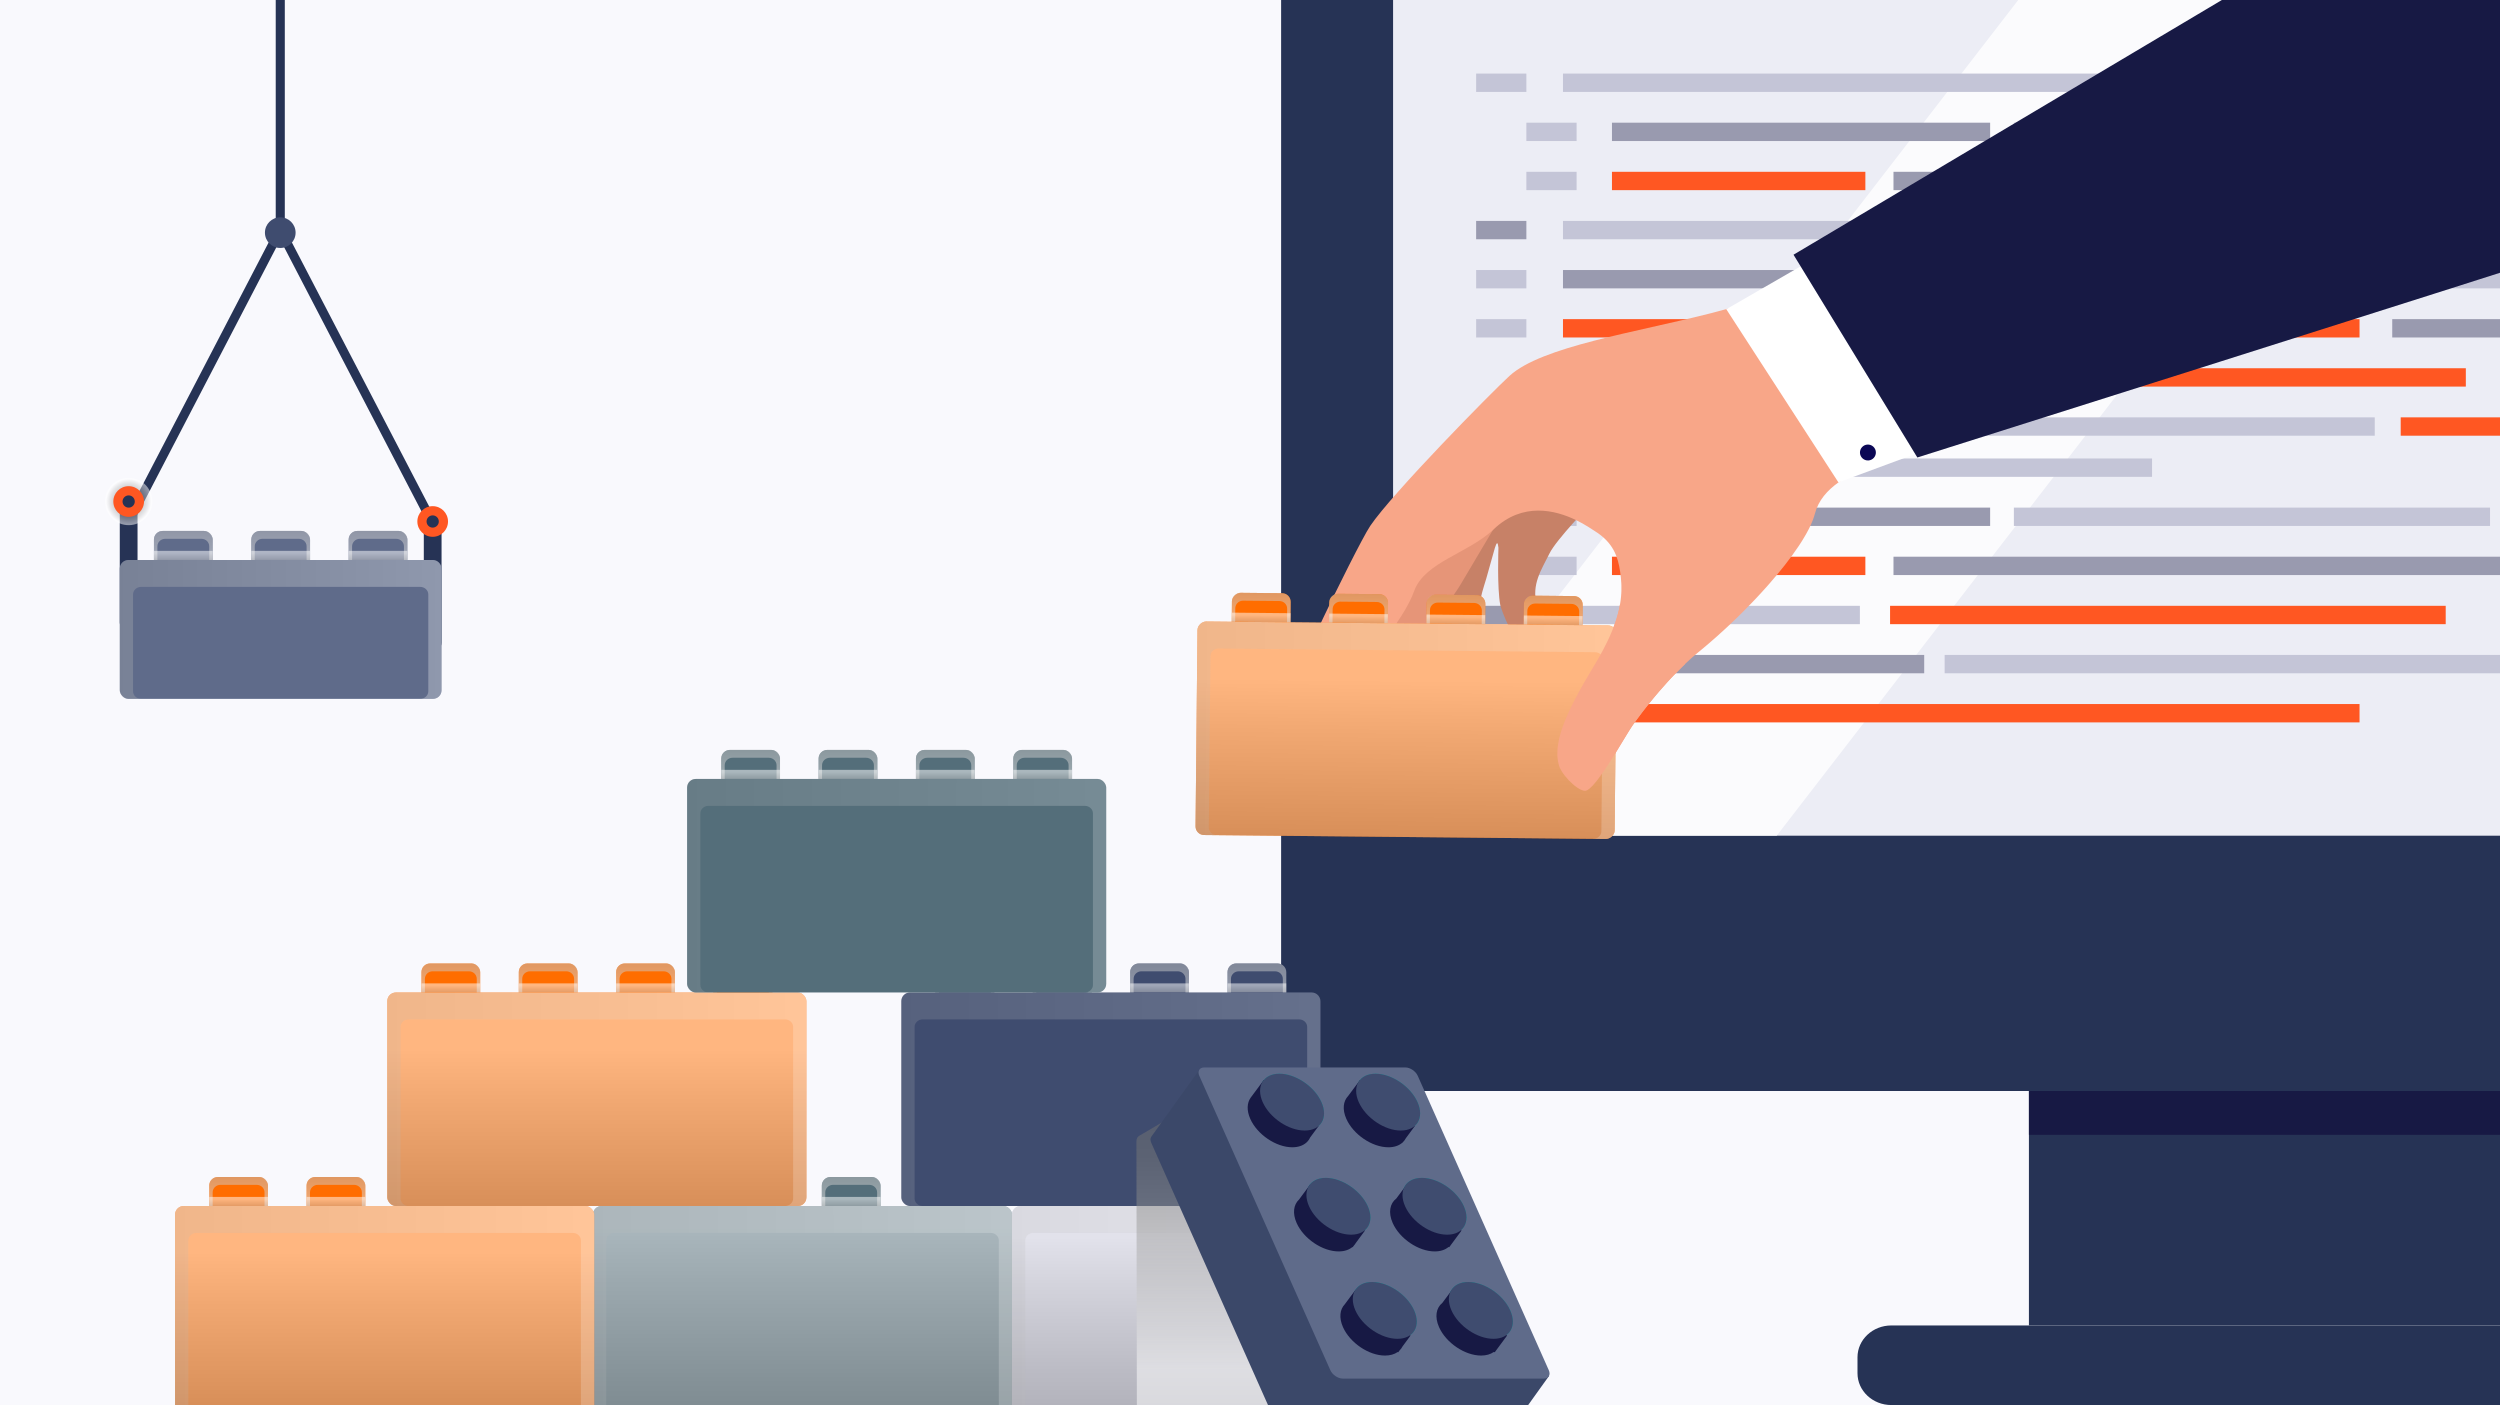 <?xml version="1.0" encoding="UTF-8"?>
<svg xmlns="http://www.w3.org/2000/svg" xmlns:xlink="http://www.w3.org/1999/xlink" version="1.1" viewBox="0 0 1071 602">
  <!-- Generator: Adobe Illustrator 29.3.1, SVG Export Plug-In . SVG Version: 2.1.0 Build 151)  -->
  <defs>
    <style>
      .st0 {
        fill: #e69578;
      }

      .st1 {
        fill: #c4c5d7;
      }

      .st2 {
        fill: #171944;
      }

      .st3 {
        fill: #ff6d00;
      }

      .st4 {
        fill: #f8a688;
      }

      .st5 {
        fill: url(#linear-gradient39);
      }

      .st5, .st6, .st7, .st8, .st9, .st10, .st11, .st12, .st13, .st14, .st15, .st16, .st17, .st18, .st19, .st20, .st21, .st22, .st23, .st24, .st25, .st26, .st27, .st28, .st29, .st30, .st31, .st32, .st33, .st34, .st35, .st36, .st37, .st38, .st39, .st40, .st41, .st42, .st43, .st44, .st45, .st46, .st47, .st48, .st49, .st50, .st51, .st52, .st53, .st54, .st55, .st56, .st57, .st58, .st59, .st60, .st61, .st62, .st63, .st64, .st65, .st66, .st67, .st68, .st69, .st70, .st71, .st72, .st73, .st74, .st75, .st76, .st77, .st78, .st79, .st80, .st81 {
        mix-blend-mode: color-burn;
      }

      .st5, .st6, .st7, .st8, .st9, .st10, .st11, .st12, .st13, .st14, .st15, .st16, .st17, .st18, .st19, .st20, .st21, .st22, .st23, .st24, .st25, .st26, .st27, .st28, .st29, .st30, .st31, .st32, .st33, .st34, .st35, .st36, .st37, .st38, .st39, .st40, .st41, .st42, .st43, .st44, .st45, .st46, .st47, .st48, .st49, .st50, .st51, .st52, .st53, .st54, .st55, .st56, .st57, .st58, .st59, .st60, .st61, .st62, .st63, .st72, .st73, .st74, .st75, .st76, .st77, .st78, .st79, .st80, .st81 {
        opacity: .5;
      }

      .st6 {
        fill: url(#linear-gradient34);
      }

      .st7 {
        fill: url(#linear-gradient37);
      }

      .st8 {
        fill: url(#linear-gradient63);
      }

      .st9 {
        fill: url(#linear-gradient66);
      }

      .st10 {
        fill: url(#linear-gradient33);
      }

      .st11 {
        fill: url(#linear-gradient35);
      }

      .st12 {
        fill: url(#linear-gradient71);
      }

      .st13 {
        fill: url(#linear-gradient65);
      }

      .st14 {
        fill: url(#linear-gradient69);
      }

      .st15 {
        fill: url(#linear-gradient70);
      }

      .st16 {
        fill: url(#linear-gradient68);
      }

      .st17 {
        fill: url(#linear-gradient67);
      }

      .st18 {
        fill: url(#linear-gradient61);
      }

      .st19 {
        fill: url(#linear-gradient62);
      }

      .st20 {
        fill: url(#linear-gradient60);
      }

      .st21 {
        fill: url(#linear-gradient32);
      }

      .st22 {
        fill: url(#linear-gradient38);
      }

      .st23 {
        fill: url(#linear-gradient31);
      }

      .st24 {
        fill: url(#linear-gradient30);
      }

      .st25 {
        fill: url(#linear-gradient73);
      }

      .st26 {
        fill: url(#linear-gradient74);
      }

      .st27 {
        fill: url(#linear-gradient72);
      }

      .st28 {
        fill: url(#linear-gradient41);
      }

      .st29 {
        fill: url(#linear-gradient40);
      }

      .st30 {
        fill: url(#linear-gradient42);
      }

      .st31 {
        fill: url(#linear-gradient48);
      }

      .st32 {
        fill: url(#linear-gradient43);
      }

      .st33 {
        fill: url(#linear-gradient44);
      }

      .st34 {
        fill: url(#linear-gradient47);
      }

      .st35 {
        fill: url(#linear-gradient45);
      }

      .st36 {
        fill: url(#linear-gradient49);
      }

      .st37 {
        fill: url(#linear-gradient54);
      }

      .st38 {
        fill: url(#linear-gradient59);
      }

      .st39 {
        fill: url(#linear-gradient53);
      }

      .st40 {
        fill: url(#linear-gradient56);
      }

      .st41 {
        fill: url(#linear-gradient57);
      }

      .st42 {
        fill: url(#linear-gradient58);
      }

      .st43 {
        fill: url(#linear-gradient50);
      }

      .st44 {
        fill: url(#linear-gradient52);
      }

      .st45 {
        fill: url(#linear-gradient51);
      }

      .st46 {
        fill: url(#linear-gradient23);
      }

      .st47 {
        fill: url(#linear-gradient24);
      }

      .st48 {
        fill: url(#linear-gradient20);
      }

      .st49 {
        fill: url(#linear-gradient27);
      }

      .st50 {
        fill: url(#linear-gradient21);
      }

      .st51 {
        fill: url(#linear-gradient25);
      }

      .st52 {
        fill: url(#linear-gradient22);
      }

      .st53 {
        fill: url(#linear-gradient29);
      }

      .st54 {
        fill: url(#linear-gradient28);
      }

      .st55 {
        fill: url(#linear-gradient19);
      }

      .st56 {
        fill: url(#linear-gradient14);
      }

      .st57 {
        fill: url(#linear-gradient12);
      }

      .st58 {
        fill: url(#linear-gradient13);
      }

      .st59 {
        fill: url(#linear-gradient18);
      }

      .st60 {
        fill: url(#linear-gradient15);
      }

      .st61 {
        fill: url(#linear-gradient17);
      }

      .st62 {
        fill: url(#linear-gradient11);
      }

      .st63 {
        fill: url(#linear-gradient10);
      }

      .st64 {
        fill: url(#linear-gradient55);
      }

      .st64, .st65, .st66, .st67, .st68, .st69, .st70 {
        opacity: .2;
      }

      .st65 {
        fill: url(#linear-gradient26);
      }

      .st66 {
        fill: url(#linear-gradient16);
      }

      .st67 {
        fill: url(#linear-gradient46);
      }

      .st68 {
        fill: url(#linear-gradient64);
      }

      .st69 {
        fill: url(#linear-gradient36);
      }

      .st70 {
        fill: url(#linear-gradient75);
      }

      .st82 {
        fill: #3f4c6f;
      }

      .st83 {
        fill: #263355;
      }

      .st84 {
        fill: #ecedf5;
      }

      .st85 {
        fill: #ff5722;
      }

      .st86 {
        fill: #999aaf;
      }

      .st87 {
        isolation: isolate;
      }

      .st88 {
        fill: #f9f9fd;
      }

      .st89 {
        fill: #5f6b8a;
      }

      .st90 {
        fill: #fff;
      }

      .st91 {
        fill: #3b4869;
      }

      .st71 {
        fill: url(#linear-gradient6);
        opacity: .3;
      }

      .st72 {
        fill: url(#linear-gradient1);
      }

      .st73 {
        fill: url(#linear-gradient2);
      }

      .st74 {
        fill: url(#linear-gradient9);
      }

      .st75 {
        fill: url(#linear-gradient8);
      }

      .st76 {
        fill: url(#linear-gradient7);
      }

      .st77 {
        fill: url(#linear-gradient5);
      }

      .st78 {
        fill: url(#linear-gradient4);
      }

      .st79 {
        fill: url(#linear-gradient3);
      }

      .st80 {
        fill: url(#linear-gradient);
      }

      .st92 {
        fill: #c78167;
      }

      .st93 {
        opacity: .8;
      }

      .st81 {
        fill: url(#radial-gradient);
      }

      .st94 {
        fill: #546e7a;
      }

      .st95 {
        fill: #0d9999;
      }

      .st96 {
        fill: #0b0755;
      }
    </style>
    <linearGradient id="linear-gradient" x1="78.536" y1="191.419" x2="78.536" y2="248.428" gradientUnits="userSpaceOnUse">
      <stop offset="0" stop-color="#727272"/>
      <stop offset=".123" stop-color="#797979"/>
      <stop offset=".315" stop-color="#8f8f8f"/>
      <stop offset=".549" stop-color="#b3b3b3"/>
      <stop offset=".817" stop-color="#e4e4e4"/>
      <stop offset=".948" stop-color="#fff"/>
    </linearGradient>
    <linearGradient id="linear-gradient1" y1="247.301" y2="236.434" xlink:href="#linear-gradient"/>
    <linearGradient id="linear-gradient2" x1="120.239" x2="120.239" xlink:href="#linear-gradient"/>
    <linearGradient id="linear-gradient3" x1="120.239" y1="247.301" x2="120.239" y2="236.434" xlink:href="#linear-gradient"/>
    <linearGradient id="linear-gradient4" x1="161.941" x2="161.941" xlink:href="#linear-gradient"/>
    <linearGradient id="linear-gradient5" x1="161.941" y1="247.301" x2="161.941" y2="236.434" xlink:href="#linear-gradient"/>
    <linearGradient id="linear-gradient6" x1="-142.789" y1="269.646" x2="204.404" y2="269.646" xlink:href="#linear-gradient"/>
    <radialGradient id="radial-gradient" cx="55.117" cy="214.848" fx="55.117" fy="214.848" r="10.134" gradientUnits="userSpaceOnUse">
      <stop offset="0" stop-color="#727272"/>
      <stop offset=".158" stop-color="#767676"/>
      <stop offset=".318" stop-color="#828282"/>
      <stop offset=".479" stop-color="#969696"/>
      <stop offset=".641" stop-color="#b2b2b2"/>
      <stop offset=".801" stop-color="#d7d7d7"/>
      <stop offset=".948" stop-color="#fff"/>
    </radialGradient>
    <linearGradient id="linear-gradient7" x1="281.245" y1="468.183" x2="281.245" y2="525.192" xlink:href="#linear-gradient"/>
    <linearGradient id="linear-gradient8" x1="281.245" y1="524.066" x2="281.245" y2="513.198" xlink:href="#linear-gradient"/>
    <linearGradient id="linear-gradient9" x1="322.947" y1="468.183" x2="322.947" y2="525.192" xlink:href="#linear-gradient"/>
    <linearGradient id="linear-gradient10" x1="322.947" y1="524.066" x2="322.947" y2="513.198" xlink:href="#linear-gradient"/>
    <linearGradient id="linear-gradient11" x1="364.649" y1="468.183" x2="364.649" y2="525.192" xlink:href="#linear-gradient"/>
    <linearGradient id="linear-gradient12" x1="364.649" y1="524.066" x2="364.649" y2="513.198" xlink:href="#linear-gradient"/>
    <linearGradient id="linear-gradient13" x1="406.352" y1="468.183" x2="406.352" y2="525.192" xlink:href="#linear-gradient"/>
    <linearGradient id="linear-gradient14" x1="406.352" y1="524.066" x2="406.352" y2="513.198" xlink:href="#linear-gradient"/>
    <linearGradient id="linear-gradient15" x1="343.798" y1="686.249" x2="343.798" y2="517.616" xlink:href="#linear-gradient"/>
    <linearGradient id="linear-gradient16" x1="1.212" y1="562.401" x2="453.421" y2="562.401" xlink:href="#linear-gradient"/>
    <linearGradient id="linear-gradient17" x1="102.211" y1="468.183" x2="102.211" y2="525.192" xlink:href="#linear-gradient"/>
    <linearGradient id="linear-gradient18" x1="102.211" y1="524.066" x2="102.211" y2="513.198" xlink:href="#linear-gradient"/>
    <linearGradient id="linear-gradient19" x1="143.914" y1="468.183" x2="143.914" y2="525.192" xlink:href="#linear-gradient"/>
    <linearGradient id="linear-gradient20" x1="143.914" y1="524.066" x2="143.914" y2="513.198" xlink:href="#linear-gradient"/>
    <linearGradient id="linear-gradient21" x1="185.616" y1="468.183" x2="185.616" y2="525.192" xlink:href="#linear-gradient"/>
    <linearGradient id="linear-gradient22" x1="185.616" y1="524.066" x2="185.616" y2="513.198" xlink:href="#linear-gradient"/>
    <linearGradient id="linear-gradient23" x1="227.318" y1="468.183" x2="227.318" y2="525.192" xlink:href="#linear-gradient"/>
    <linearGradient id="linear-gradient24" x1="227.318" y1="524.066" x2="227.318" y2="513.198" xlink:href="#linear-gradient"/>
    <linearGradient id="linear-gradient25" x1="164.765" y1="688.269" x2="164.765" y2="528.76" xlink:href="#linear-gradient"/>
    <linearGradient id="linear-gradient26" x1="-177.822" y1="562.401" x2="274.389" y2="562.401" xlink:href="#linear-gradient"/>
    <linearGradient id="linear-gradient27" x1="460.756" y1="468.183" x2="460.756" y2="525.192" xlink:href="#linear-gradient"/>
    <linearGradient id="linear-gradient28" x1="460.756" y1="524.066" x2="460.756" y2="513.198" xlink:href="#linear-gradient"/>
    <linearGradient id="linear-gradient29" x1="502.458" y1="468.183" x2="502.458" y2="525.192" xlink:href="#linear-gradient"/>
    <linearGradient id="linear-gradient30" x1="502.458" y1="524.066" x2="502.458" y2="513.198" xlink:href="#linear-gradient"/>
    <linearGradient id="linear-gradient31" x1="544.161" y1="468.183" x2="544.161" y2="525.192" xlink:href="#linear-gradient"/>
    <linearGradient id="linear-gradient32" x1="544.161" y1="524.066" x2="544.161" y2="513.198" xlink:href="#linear-gradient"/>
    <linearGradient id="linear-gradient33" x1="585.863" y1="468.183" x2="585.863" y2="525.192" xlink:href="#linear-gradient"/>
    <linearGradient id="linear-gradient34" x1="585.863" y1="524.066" x2="585.863" y2="513.198" xlink:href="#linear-gradient"/>
    <linearGradient id="linear-gradient35" x1="523.31" y1="663.432" x2="523.31" y2="523.381" xlink:href="#linear-gradient"/>
    <linearGradient id="linear-gradient36" x1="180.723" y1="562.401" x2="632.933" y2="562.401" xlink:href="#linear-gradient"/>
    <linearGradient id="linear-gradient37" x1="193.133" y1="376.704" x2="193.133" y2="433.713" xlink:href="#linear-gradient"/>
    <linearGradient id="linear-gradient38" x1="193.133" y1="432.586" x2="193.133" y2="421.719" xlink:href="#linear-gradient"/>
    <linearGradient id="linear-gradient39" x1="234.835" y1="376.704" x2="234.835" y2="433.713" xlink:href="#linear-gradient"/>
    <linearGradient id="linear-gradient40" x1="234.835" y1="432.586" x2="234.835" y2="421.719" xlink:href="#linear-gradient"/>
    <linearGradient id="linear-gradient41" x1="276.537" y1="376.704" x2="276.537" y2="433.713" xlink:href="#linear-gradient"/>
    <linearGradient id="linear-gradient42" x1="276.537" y1="432.586" x2="276.537" y2="421.719" xlink:href="#linear-gradient"/>
    <linearGradient id="linear-gradient43" x1="318.24" y1="376.704" x2="318.24" y2="433.713" xlink:href="#linear-gradient"/>
    <linearGradient id="linear-gradient44" x1="318.24" y1="432.586" x2="318.24" y2="421.719" xlink:href="#linear-gradient"/>
    <linearGradient id="linear-gradient45" x1="255.686" y1="605.029" x2="255.686" y2="441.659" xlink:href="#linear-gradient"/>
    <linearGradient id="linear-gradient46" x1="-86.9" y1="470.922" x2="365.31" y2="470.922" xlink:href="#linear-gradient"/>
    <linearGradient id="linear-gradient47" x1="413.347" y1="376.704" x2="413.347" y2="433.713" xlink:href="#linear-gradient"/>
    <linearGradient id="linear-gradient48" x1="413.347" y1="432.586" x2="413.347" y2="421.719" xlink:href="#linear-gradient"/>
    <linearGradient id="linear-gradient49" x1="455.05" y1="376.704" x2="455.05" y2="433.713" xlink:href="#linear-gradient"/>
    <linearGradient id="linear-gradient50" x1="455.05" y1="432.586" x2="455.05" y2="421.719" xlink:href="#linear-gradient"/>
    <linearGradient id="linear-gradient51" x1="496.752" y1="376.704" x2="496.752" y2="433.713" xlink:href="#linear-gradient"/>
    <linearGradient id="linear-gradient52" x1="496.752" y1="432.586" x2="496.752" y2="421.719" xlink:href="#linear-gradient"/>
    <linearGradient id="linear-gradient53" x1="538.454" y1="376.704" x2="538.454" y2="433.713" xlink:href="#linear-gradient"/>
    <linearGradient id="linear-gradient54" x1="538.454" y1="432.586" x2="538.454" y2="421.719" xlink:href="#linear-gradient"/>
    <linearGradient id="linear-gradient55" x1="133.314" y1="470.922" x2="585.525" y2="470.922" xlink:href="#linear-gradient"/>
    <linearGradient id="linear-gradient56" x1="321.572" y1="285.225" x2="321.572" y2="342.234" xlink:href="#linear-gradient"/>
    <linearGradient id="linear-gradient57" x1="321.572" y1="341.107" x2="321.572" y2="330.24" xlink:href="#linear-gradient"/>
    <linearGradient id="linear-gradient58" x1="363.274" y1="285.225" x2="363.274" y2="342.234" xlink:href="#linear-gradient"/>
    <linearGradient id="linear-gradient59" x1="363.274" y1="341.107" x2="363.274" y2="330.24" xlink:href="#linear-gradient"/>
    <linearGradient id="linear-gradient60" x1="404.977" y1="285.225" x2="404.977" y2="342.234" xlink:href="#linear-gradient"/>
    <linearGradient id="linear-gradient61" x1="404.977" y1="341.107" x2="404.977" y2="330.24" xlink:href="#linear-gradient"/>
    <linearGradient id="linear-gradient62" x1="446.679" y1="285.225" x2="446.679" y2="342.234" xlink:href="#linear-gradient"/>
    <linearGradient id="linear-gradient63" x1="446.679" y1="341.107" x2="446.679" y2="330.24" xlink:href="#linear-gradient"/>
    <linearGradient id="linear-gradient64" x1="41.54" y1="379.443" x2="493.749" y2="379.443" xlink:href="#linear-gradient"/>
    <linearGradient id="linear-gradient65" x1="538.246" y1="482.708" x2="538.246" y2="591.538" xlink:href="#linear-gradient"/>
    <linearGradient id="linear-gradient66" x1="545.806" y1="224.145" x2="545.806" y2="281.154" gradientTransform="translate(-2.854 -11.483) rotate(.562)" xlink:href="#linear-gradient"/>
    <linearGradient id="linear-gradient67" x1="545.806" y1="280.027" x2="545.806" y2="269.16" gradientTransform="translate(810.945 -281.28) rotate(90)" xlink:href="#linear-gradient"/>
    <linearGradient id="linear-gradient68" x1="587.508" y1="224.145" x2="587.508" y2="281.154" gradientTransform="translate(-2.854 -11.483) rotate(.562)" xlink:href="#linear-gradient"/>
    <linearGradient id="linear-gradient69" x1="587.508" y1="280.027" x2="587.508" y2="269.16" gradientTransform="translate(852.645 -322.573) rotate(90)" xlink:href="#linear-gradient"/>
    <linearGradient id="linear-gradient70" x1="629.211" y1="224.145" x2="629.211" y2="281.154" gradientTransform="translate(-2.854 -11.483) rotate(.562)" xlink:href="#linear-gradient"/>
    <linearGradient id="linear-gradient71" x1="629.211" y1="280.027" x2="629.211" y2="269.16" gradientTransform="translate(894.345 -363.867) rotate(90)" xlink:href="#linear-gradient"/>
    <linearGradient id="linear-gradient72" x1="670.913" y1="224.145" x2="670.913" y2="281.154" gradientTransform="translate(-2.854 -11.483) rotate(.562)" xlink:href="#linear-gradient"/>
    <linearGradient id="linear-gradient73" x1="670.913" y1="280.027" x2="670.913" y2="269.16" gradientTransform="translate(936.046 -405.16) rotate(90)" xlink:href="#linear-gradient"/>
    <linearGradient id="linear-gradient74" x1="608.36" y1="452.47" x2="608.36" y2="289.1" gradientTransform="translate(920.719 -295.531) rotate(90)" xlink:href="#linear-gradient"/>
    <linearGradient id="linear-gradient75" x1="265.774" y1="318.363" x2="717.983" y2="318.363" gradientTransform="translate(-2.854 -11.483) rotate(.562)" xlink:href="#linear-gradient"/>
  </defs>
  <g class="st87">
    <g id="Layer_1">
      <rect class="st88" x="-15.142" y="-15.577" width="1116.421" height="653.928"/>
      <g>
        <g>
          <path class="st83" d="M1346.896,467.386h-752.662c-25.076,0-45.404-19.095-45.404-42.65V-20.021c0-23.555,20.328-42.65,45.404-42.65h752.662c25.076,0,45.404,19.095,45.404,42.65v444.757c0,23.555-20.328,42.65-45.404,42.65Z"/>
          <rect class="st84" x="596.797" y="-23.206" width="747.544" height="381.219"/>
          <g>
            <rect class="st83" x="869.189" y="467.386" width="208.653" height="100.437"/>
            <rect class="st2" x="869.189" y="467.386" width="208.653" height="18.782"/>
            <path class="st83" d="M1136.768,601.922h-326.506c-8.015,0-14.512-6.103-14.512-13.632v-6.836c0-7.529,6.497-13.631,14.512-13.631h326.506c8.015,0,14.512,6.103,14.512,13.631v6.836c0,7.529-6.497,13.632-14.512,13.632Z"/>
          </g>
        </g>
        <g class="st93">
          <polygon class="st90" points="1055.347 -23.203 761.143 358.016 596.793 358.016 596.793 347.051 882.526 -23.203 1055.347 -23.203"/>
        </g>
      </g>
      <g>
        <g>
          <path class="st83" d="M122.011,99.669h-3.889V-207.905c0-5.361,4.362-9.723,9.723-9.723h263.542c5.361,0,9.723,4.362,9.723,9.723v34.243h-3.889v-34.243c0-3.217-2.617-5.834-5.834-5.834H127.845c-3.217,0-5.834,2.617-5.834,5.834V99.669Z"/>
          <path class="st83" d="M55.115,225.35c-.302,0-.609-.071-.895-.22-.953-.496-1.324-1.67-.829-2.622l64.949-124.907c.335-.644 1-1.048,1.725-1.048.725,0,1.391.404,1.725,1.048l64.949,124.907c.495.953.125,2.127-.829,2.622-.952.495-2.127.125-2.622-.828l-63.223-121.589-63.224,121.589c-.346.666-1.024,1.048-1.727,1.048Z"/>
          <rect class="st83" x="181.555" y="219.517" width="7.611" height="59.5" rx="3.694" ry="3.694"/>
          <rect class="st83" x="51.312" y="210.96" width="7.611" height="59.5" rx="3.694" ry="3.694"/>
          <g>
            <g>
              <g>
                <rect class="st89" x="65.95" y="227.463" width="25.173" height="23.307" rx="3.694" ry="3.694"/>
                <path class="st80" d="M87.429,227.463h-17.785c-2.032,0-3.694,1.662-3.694,3.694v15.919c0,2.032,1.663,3.694,3.694,3.694h1.12c-1.835,0-3.337-1.445-3.337-3.211v-13.526c0-1.766,1.502-3.211,3.337-3.211h15.545c1.835,0,3.337,1.445,3.337,3.211v13.526c0,1.766-1.502,3.211-3.337,3.211h1.12c2.032,0,3.694-1.662,3.694-3.694v-15.919c0-2.032-1.663-3.694-3.694-3.694Z"/>
                <rect class="st72" x="65.95" y="235.994" width="25.173" height="3.902"/>
              </g>
              <g>
                <rect class="st89" x="107.652" y="227.463" width="25.173" height="23.307" rx="3.694" ry="3.694"/>
                <path class="st73" d="M129.131,227.463h-17.785c-2.032,0-3.694,1.662-3.694,3.694v15.919c0,2.032,1.662,3.694,3.694,3.694h1.12c-1.835,0-3.336-1.445-3.336-3.211v-13.526c0-1.766,1.502-3.211,3.336-3.211h15.545c1.835,0,3.337,1.445,3.337,3.211v13.526c0,1.766-1.502,3.211-3.337,3.211h1.12c2.032,0,3.694-1.662,3.694-3.694v-15.919c0-2.032-1.663-3.694-3.694-3.694Z"/>
                <rect class="st79" x="107.652" y="235.994" width="25.173" height="3.902"/>
              </g>
              <g>
                <rect class="st89" x="149.354" y="227.463" width="25.173" height="23.307" rx="3.694" ry="3.694"/>
                <path class="st78" d="M170.834,227.463h-17.785c-2.032,0-3.694,1.662-3.694,3.694v15.919c0,2.032,1.663,3.694,3.694,3.694h1.12c-1.836,0-3.337-1.445-3.337-3.211v-13.526c0-1.766,1.501-3.211,3.337-3.211h15.545c1.835,0,3.337,1.445,3.337,3.211v13.526c0,1.766-1.502,3.211-3.337,3.211h1.12c2.032,0,3.694-1.662,3.694-3.694v-15.919c0-2.032-1.662-3.694-3.694-3.694Z"/>
                <rect class="st77" x="149.354" y="235.994" width="25.173" height="3.902"/>
              </g>
            </g>
            <rect class="st89" x="51.312" y="239.897" width="137.854" height="59.5" rx="3.694" ry="3.694"/>
            <path class="st71" d="M185.472,239.897H55.006c-2.032,0-3.694,1.662-3.694,3.694v52.111c0,2.032,1.662,3.694,3.694,3.694h5.451c-1.904,0-3.46-1.456-3.46-3.235v-41.506c0-1.779,1.557-3.235,3.46-3.235h119.565c1.903,0,3.46,1.455,3.46,3.235v41.506c0,1.779-1.557,3.235-3.46,3.235h5.451c2.032,0,3.694-1.662,3.694-3.694v-52.111c0-2.032-1.662-3.694-3.694-3.694Z"/>
          </g>
          <g>
            <path class="st81" d="M65.251,214.848c0-5.597-4.537-10.134-10.134-10.134-5.596,0-10.133,4.537-10.133,10.134,0,5.597,4.537,10.134,10.133,10.134,5.597,0,10.134-4.537,10.134-10.134Z"/>
            <path class="st85" d="M61.686,214.848c0-3.628-2.941-6.569-6.569-6.569-3.628,0-6.568,2.941-6.568,6.569s2.941,6.569,6.568,6.569c3.628,0,6.569-2.941,6.569-6.569Z"/>
            <path class="st83" d="M57.74,214.848c0-1.449-1.175-2.623-2.623-2.623-1.448,0-2.623,1.174-2.623,2.623s1.174,2.623,2.623,2.623c1.448,0,2.623-1.174,2.623-2.623Z"/>
          </g>
          <g>
            <path class="st85" d="M191.929,223.405c0-3.628-2.941-6.569-6.568-6.569-3.628,0-6.569,2.941-6.569,6.569s2.941,6.569,6.569,6.569c3.627,0,6.568-2.941,6.568-6.569Z"/>
            <circle class="st83" cx="185.36" cy="223.405" r="2.623" transform="translate(-43.104 402.492) rotate(-88.409)"/>
          </g>
          <path class="st82" d="M126.634,99.669c0-3.628-2.941-6.569-6.568-6.569-3.628,0-6.569,2.941-6.569,6.569s2.941,6.569,6.569,6.569c3.628,0,6.568-2.941,6.568-6.569Z"/>
        </g>
        <g>
          <g>
            <g>
              <g>
                <g>
                  <rect class="st94" x="268.658" y="504.228" width="25.173" height="23.307" rx="3.694" ry="3.694"/>
                  <path class="st76" d="M290.137,504.228h-17.785c-2.032,0-3.694,1.662-3.694,3.694v15.919c0,2.032,1.662,3.694,3.694,3.694h1.12c-1.835,0-3.337-1.445-3.337-3.211v-13.526c0-1.766,1.502-3.211,3.337-3.211h15.545c1.835,0,3.337,1.445,3.337,3.211v13.526c0,1.766-1.502,3.211-3.337,3.211h1.12c2.032,0,3.694-1.662,3.694-3.694v-15.919c0-2.032-1.663-3.694-3.694-3.694Z"/>
                  <rect class="st75" x="268.658" y="512.759" width="25.173" height="3.902"/>
                </g>
                <g>
                  <rect class="st94" x="310.36" y="504.228" width="25.173" height="23.307" rx="3.694" ry="3.694"/>
                  <path class="st74" d="M331.839,504.228h-17.785c-2.032,0-3.694,1.662-3.694,3.694v15.919c0,2.032,1.663,3.694,3.694,3.694h1.12c-1.835,0-3.337-1.445-3.337-3.211v-13.526c0-1.766,1.502-3.211,3.337-3.211h15.545c1.835,0,3.336,1.445,3.336,3.211v13.526c0,1.766-1.502,3.211-3.336,3.211h1.12c2.032,0,3.694-1.662,3.694-3.694v-15.919c0-2.032-1.662-3.694-3.694-3.694Z"/>
                  <rect class="st63" x="310.36" y="512.759" width="25.173" height="3.902"/>
                </g>
                <g>
                  <rect class="st94" x="352.063" y="504.228" width="25.173" height="23.307" rx="3.694" ry="3.694"/>
                  <path class="st62" d="M373.542,504.228h-17.785c-2.032,0-3.694,1.662-3.694,3.694v15.919c0,2.032,1.663,3.694,3.694,3.694h1.12c-1.835,0-3.337-1.445-3.337-3.211v-13.526c0-1.766,1.502-3.211,3.337-3.211h15.545c1.835,0,3.337,1.445,3.337,3.211v13.526c0,1.766-1.502,3.211-3.337,3.211h1.12c2.032,0,3.694-1.662,3.694-3.694v-15.919c0-2.032-1.663-3.694-3.694-3.694Z"/>
                  <rect class="st57" x="352.063" y="512.759" width="25.173" height="3.902"/>
                </g>
                <g>
                  <rect class="st94" x="393.765" y="504.228" width="25.173" height="23.307" rx="3.694" ry="3.694"/>
                  <path class="st58" d="M415.244,504.228h-17.785c-2.032,0-3.694,1.662-3.694,3.694v15.919c0,2.032,1.663,3.694,3.694,3.694h1.12c-1.836,0-3.337-1.445-3.337-3.211v-13.526c0-1.766,1.501-3.211,3.337-3.211h15.545c1.835,0,3.336,1.445,3.336,3.211v13.526c0,1.766-1.502,3.211-3.336,3.211h1.12c2.032,0,3.694-1.662,3.694-3.694v-15.919c0-2.032-1.662-3.694-3.694-3.694Z"/>
                  <rect class="st56" x="393.765" y="512.759" width="25.173" height="3.902"/>
                </g>
              </g>
              <rect class="st94" x="254.022" y="516.661" width="179.551" height="91.479" rx="3.694" ry="3.694"/>
              <rect class="st60" x="254.022" y="516.661" width="179.551" height="91.479" rx="3.694" ry="3.694"/>
              <path class="st66" d="M429.88,516.661h-172.164c-2.032,0-3.694,1.662-3.694,3.694v84.091c0,2.032,1.662,3.694,3.694,3.694h5.451c-1.904,0-3.46-1.456-3.46-3.235v-73.486c0-1.779,1.557-3.235,3.46-3.235h161.262c1.903,0,3.46,1.455,3.46,3.235v73.486c0,1.779-1.557,3.235-3.46,3.235h5.451c2.032,0,3.694-1.662,3.694-3.694v-84.091c0-2.032-1.662-3.694-3.694-3.694Z"/>
            </g>
            <g>
              <g>
                <g>
                  <rect class="st3" x="89.625" y="504.228" width="25.173" height="23.307" rx="3.694" ry="3.694"/>
                  <path class="st61" d="M111.104,504.228h-17.785c-2.032,0-3.694,1.662-3.694,3.694v15.919c0,2.032,1.662,3.694,3.694,3.694h1.12c-1.836,0-3.337-1.445-3.337-3.211v-13.526c0-1.766,1.501-3.211,3.337-3.211h15.544c1.835,0,3.337,1.445,3.337,3.211v13.526c0,1.766-1.502,3.211-3.337,3.211h1.121c2.032,0,3.694-1.662,3.694-3.694v-15.919c0-2.032-1.662-3.694-3.694-3.694Z"/>
                  <rect class="st59" x="89.625" y="512.759" width="25.173" height="3.902"/>
                </g>
                <g>
                  <rect class="st3" x="131.327" y="504.228" width="25.173" height="23.307" rx="3.694" ry="3.694"/>
                  <path class="st55" d="M152.806,504.228h-17.785c-2.031,0-3.694,1.662-3.694,3.694v15.919c0,2.032,1.663,3.694,3.694,3.694h1.12c-1.835,0-3.337-1.445-3.337-3.211v-13.526c0-1.766,1.502-3.211,3.337-3.211h15.545c1.835,0,3.337,1.445,3.337,3.211v13.526c0,1.766-1.502,3.211-3.337,3.211h1.12c2.032,0,3.694-1.662,3.694-3.694v-15.919c0-2.032-1.663-3.694-3.694-3.694Z"/>
                  <rect class="st48" x="131.327" y="512.759" width="25.173" height="3.902"/>
                </g>
                <g>
                  <rect class="st3" x="173.03" y="504.228" width="25.173" height="23.307" rx="3.694" ry="3.694"/>
                  <path class="st50" d="M194.508,504.228h-17.785c-2.031,0-3.694,1.662-3.694,3.694v15.919c0,2.032,1.663,3.694,3.694,3.694h1.12c-1.835,0-3.336-1.445-3.336-3.211v-13.526c0-1.766,1.502-3.211,3.336-3.211h15.545c1.835,0,3.337,1.445,3.337,3.211v13.526c0,1.766-1.502,3.211-3.337,3.211h1.12c2.032,0,3.694-1.662,3.694-3.694v-15.919c0-2.032-1.663-3.694-3.694-3.694Z"/>
                  <rect class="st52" x="173.03" y="512.759" width="25.173" height="3.902"/>
                </g>
                <g>
                  <rect class="st3" x="214.732" y="504.228" width="25.173" height="23.307" rx="3.694" ry="3.694"/>
                  <path class="st46" d="M236.211,504.228h-17.785c-2.031,0-3.694,1.662-3.694,3.694v15.919c0,2.032,1.663,3.694,3.694,3.694h1.12c-1.836,0-3.337-1.445-3.337-3.211v-13.526c0-1.766,1.501-3.211,3.337-3.211h15.545c1.835,0,3.337,1.445,3.337,3.211v13.526c0,1.766-1.502,3.211-3.337,3.211h1.12c2.032,0,3.694-1.662,3.694-3.694v-15.919c0-2.032-1.662-3.694-3.694-3.694Z"/>
                  <rect class="st47" x="214.732" y="512.759" width="25.173" height="3.902"/>
                </g>
              </g>
              <rect class="st3" x="74.989" y="516.661" width="179.552" height="91.479" rx="3.694" ry="3.694"/>
              <rect class="st51" x="74.989" y="516.661" width="179.552" height="91.479" rx="3.694" ry="3.694"/>
              <path class="st65" d="M250.847,516.661H78.683c-2.032,0-3.694,1.662-3.694,3.694v84.091c0,2.032,1.663,3.694,3.694,3.694h5.451c-1.904,0-3.46-1.456-3.46-3.235v-73.486c0-1.779,1.557-3.235,3.46-3.235h161.262c1.903,0,3.46,1.455,3.46,3.235v73.486c0,1.779-1.557,3.235-3.46,3.235h5.451c2.032,0,3.694-1.662,3.694-3.694v-84.091c0-2.032-1.662-3.694-3.694-3.694Z"/>
            </g>
            <g>
              <g>
                <g>
                  <rect class="st1" x="448.169" y="504.228" width="25.173" height="23.307" rx="3.694" ry="3.694"/>
                  <path class="st49" d="M469.649,504.228h-17.785c-2.032,0-3.694,1.662-3.694,3.694v15.919c0,2.032,1.662,3.694,3.694,3.694h1.12c-1.836,0-3.337-1.445-3.337-3.211v-13.526c0-1.766,1.501-3.211,3.337-3.211h15.544c1.835,0,3.337,1.445,3.337,3.211v13.526c0,1.766-1.502,3.211-3.337,3.211h1.121c2.032,0,3.694-1.662,3.694-3.694v-15.919c0-2.032-1.662-3.694-3.694-3.694Z"/>
                  <rect class="st54" x="448.169" y="512.759" width="25.173" height="3.902"/>
                </g>
                <g>
                  <rect class="st1" x="489.871" y="504.228" width="25.173" height="23.307" rx="3.694" ry="3.694"/>
                  <path class="st53" d="M511.35,504.228h-17.785c-2.031,0-3.694,1.662-3.694,3.694v15.919c0,2.032,1.663,3.694,3.694,3.694h1.12c-1.835,0-3.337-1.445-3.337-3.211v-13.526c0-1.766,1.502-3.211,3.337-3.211h15.545c1.835,0,3.337,1.445,3.337,3.211v13.526c0,1.766-1.502,3.211-3.337,3.211h1.12c2.032,0,3.694-1.662,3.694-3.694v-15.919c0-2.032-1.663-3.694-3.694-3.694Z"/>
                  <rect class="st24" x="489.871" y="512.759" width="25.173" height="3.902"/>
                </g>
                <g>
                  <rect class="st1" x="531.574" y="504.228" width="25.173" height="23.307" rx="3.694" ry="3.694"/>
                  <path class="st23" d="M553.053,504.228h-17.785c-2.031,0-3.694,1.662-3.694,3.694v15.919c0,2.032,1.663,3.694,3.694,3.694h1.12c-1.835,0-3.336-1.445-3.336-3.211v-13.526c0-1.766,1.502-3.211,3.336-3.211h15.545c1.835,0,3.337,1.445,3.337,3.211v13.526c0,1.766-1.502,3.211-3.337,3.211h1.12c2.032,0,3.694-1.662,3.694-3.694v-15.919c0-2.032-1.663-3.694-3.694-3.694Z"/>
                  <rect class="st21" x="531.574" y="512.759" width="25.173" height="3.902"/>
                </g>
                <g>
                  <rect class="st1" x="573.276" y="504.228" width="25.173" height="23.307" rx="3.694" ry="3.694"/>
                  <path class="st10" d="M594.756,504.228h-17.785c-2.031,0-3.694,1.662-3.694,3.694v15.919c0,2.032,1.663,3.694,3.694,3.694h1.12c-1.836,0-3.337-1.445-3.337-3.211v-13.526c0-1.766,1.501-3.211,3.337-3.211h15.545c1.835,0,3.337,1.445,3.337,3.211v13.526c0,1.766-1.502,3.211-3.337,3.211h1.12c2.032,0,3.694-1.662,3.694-3.694v-15.919c0-2.032-1.662-3.694-3.694-3.694Z"/>
                  <rect class="st6" x="573.276" y="512.759" width="25.173" height="3.902"/>
                </g>
              </g>
              <rect class="st1" x="433.534" y="516.661" width="179.552" height="91.479" rx="3.694" ry="3.694"/>
              <rect class="st11" x="433.534" y="516.661" width="179.552" height="91.479" rx="3.694" ry="3.694"/>
              <path class="st69" d="M609.392,516.661h-172.164c-2.032,0-3.694,1.662-3.694,3.694v84.091c0,2.032,1.663,3.694,3.694,3.694h5.451c-1.904,0-3.46-1.456-3.46-3.235v-73.486c0-1.779,1.557-3.235,3.46-3.235h161.262c1.903,0,3.46,1.455,3.46,3.235v73.486c0,1.779-1.557,3.235-3.46,3.235h5.451c2.031,0,3.694-1.662,3.694-3.694v-84.091c0-2.032-1.663-3.694-3.694-3.694Z"/>
            </g>
          </g>
          <g>
            <g>
              <g>
                <rect class="st3" x="180.546" y="412.749" width="25.173" height="23.307" rx="3.694" ry="3.694"/>
                <path class="st7" d="M202.026,412.749h-17.786c-2.032,0-3.694,1.662-3.694,3.694v15.919c0,2.032,1.662,3.694,3.694,3.694h1.12c-1.835,0-3.337-1.445-3.337-3.211v-13.526c0-1.766,1.502-3.211,3.337-3.211h15.545c1.835,0,3.337,1.445,3.337,3.211v13.526c0,1.766-1.502,3.211-3.337,3.211h1.121c2.031,0,3.694-1.662,3.694-3.694v-15.919c0-2.032-1.663-3.694-3.694-3.694Z"/>
                <rect class="st22" x="180.546" y="421.28" width="25.173" height="3.902"/>
              </g>
              <g>
                <rect class="st3" x="222.248" y="412.749" width="25.173" height="23.307" rx="3.694" ry="3.694"/>
                <path class="st5" d="M243.727,412.749h-17.785c-2.032,0-3.694,1.662-3.694,3.694v15.919c0,2.032,1.663,3.694,3.694,3.694h1.12c-1.835,0-3.337-1.445-3.337-3.211v-13.526c0-1.766,1.502-3.211,3.337-3.211h15.545c1.835,0,3.336,1.445,3.336,3.211v13.526c0,1.766-1.502,3.211-3.336,3.211h1.12c2.032,0,3.694-1.662,3.694-3.694v-15.919c0-2.032-1.662-3.694-3.694-3.694Z"/>
                <rect class="st29" x="222.248" y="421.28" width="25.173" height="3.902"/>
              </g>
              <g>
                <rect class="st3" x="263.951" y="412.749" width="25.173" height="23.307" rx="3.694" ry="3.694"/>
                <path class="st28" d="M285.43,412.749h-17.785c-2.032,0-3.694,1.662-3.694,3.694v15.919c0,2.032,1.663,3.694,3.694,3.694h1.12c-1.835,0-3.337-1.445-3.337-3.211v-13.526c0-1.766,1.502-3.211,3.337-3.211h15.545c1.835,0,3.337,1.445,3.337,3.211v13.526c0,1.766-1.502,3.211-3.337,3.211h1.12c2.032,0,3.694-1.662,3.694-3.694v-15.919c0-2.032-1.663-3.694-3.694-3.694Z"/>
                <rect class="st30" x="263.951" y="421.28" width="25.173" height="3.902"/>
              </g>
              <g>
                <rect class="st3" x="305.653" y="412.749" width="25.173" height="23.307" rx="3.694" ry="3.694"/>
                <path class="st32" d="M327.133,412.749h-17.785c-2.032,0-3.694,1.662-3.694,3.694v15.919c0,2.032,1.663,3.694,3.694,3.694h1.12c-1.836,0-3.337-1.445-3.337-3.211v-13.526c0-1.766,1.501-3.211,3.337-3.211h15.545c1.835,0,3.336,1.445,3.336,3.211v13.526c0,1.766-1.502,3.211-3.336,3.211h1.12c2.032,0,3.694-1.662,3.694-3.694v-15.919c0-2.032-1.662-3.694-3.694-3.694Z"/>
                <rect class="st33" x="305.653" y="421.28" width="25.173" height="3.902"/>
              </g>
            </g>
            <rect class="st3" x="165.911" y="425.182" width="179.551" height="91.479" rx="3.694" ry="3.694"/>
            <rect class="st35" x="165.911" y="425.182" width="179.551" height="91.479" rx="3.694" ry="3.694"/>
            <path class="st67" d="M341.768,425.182h-172.164c-2.031,0-3.694,1.662-3.694,3.694v84.091c0,2.032,1.663,3.694,3.694,3.694h5.451c-1.904,0-3.46-1.456-3.46-3.235v-73.486c0-1.779,1.557-3.235,3.46-3.235h161.262c1.903,0,3.46,1.455,3.46,3.235v73.486c0,1.779-1.557,3.235-3.46,3.235h5.451c2.032,0,3.694-1.662,3.694-3.694v-84.091c0-2.032-1.662-3.694-3.694-3.694Z"/>
          </g>
          <g>
            <g>
              <g>
                <rect class="st89" x="400.761" y="412.749" width="25.173" height="23.307" rx="3.694" ry="3.694"/>
                <path class="st34" d="M422.24,412.749h-17.786c-2.031,0-3.694,1.662-3.694,3.694v15.919c0,2.032,1.663,3.694,3.694,3.694h1.121c-1.836,0-3.337-1.445-3.337-3.211v-13.526c0-1.766,1.501-3.211,3.337-3.211h15.544c1.835,0,3.337,1.445,3.337,3.211v13.526c0,1.766-1.502,3.211-3.337,3.211h1.121c2.032,0,3.694-1.662,3.694-3.694v-15.919c0-2.032-1.662-3.694-3.694-3.694Z"/>
                <rect class="st31" x="400.761" y="421.28" width="25.173" height="3.902"/>
              </g>
              <g>
                <rect class="st89" x="442.463" y="412.749" width="25.173" height="23.307" rx="3.694" ry="3.694"/>
                <path class="st36" d="M463.942,412.749h-17.785c-2.032,0-3.694,1.662-3.694,3.694v15.919c0,2.032,1.663,3.694,3.694,3.694h1.12c-1.835,0-3.337-1.445-3.337-3.211v-13.526c0-1.766,1.502-3.211,3.337-3.211h15.545c1.835,0,3.337,1.445,3.337,3.211v13.526c0,1.766-1.502,3.211-3.337,3.211h1.12c2.032,0,3.694-1.662,3.694-3.694v-15.919c0-2.032-1.663-3.694-3.694-3.694Z"/>
                <rect class="st43" x="442.463" y="421.28" width="25.173" height="3.902"/>
              </g>
              <g>
                <rect class="st82" x="484.166" y="412.749" width="25.173" height="23.307" rx="3.694" ry="3.694"/>
                <path class="st45" d="M505.644,412.749h-17.785c-2.032,0-3.694,1.662-3.694,3.694v15.919c0,2.032,1.662,3.694,3.694,3.694h1.12c-1.834,0-3.336-1.445-3.336-3.211v-13.526c0-1.766,1.502-3.211,3.336-3.211h15.545c1.835,0,3.337,1.445,3.337,3.211v13.526c0,1.766-1.502,3.211-3.337,3.211h1.12c2.032,0,3.694-1.662,3.694-3.694v-15.919c0-2.032-1.663-3.694-3.694-3.694Z"/>
                <rect class="st44" x="484.166" y="421.28" width="25.173" height="3.902"/>
              </g>
              <g>
                <rect class="st82" x="525.868" y="412.749" width="25.173" height="23.307" rx="3.694" ry="3.694"/>
                <path class="st39" d="M547.347,412.749h-17.785c-2.032,0-3.694,1.662-3.694,3.694v15.919c0,2.032,1.663,3.694,3.694,3.694h1.12c-1.835,0-3.336-1.445-3.336-3.211v-13.526c0-1.766,1.501-3.211,3.336-3.211h15.545c1.835,0,3.337,1.445,3.337,3.211v13.526c0,1.766-1.502,3.211-3.337,3.211h1.12c2.032,0,3.694-1.662,3.694-3.694v-15.919c0-2.032-1.662-3.694-3.694-3.694Z"/>
                <rect class="st37" x="525.868" y="421.28" width="25.173" height="3.902"/>
              </g>
            </g>
            <rect class="st82" x="386.125" y="425.182" width="179.552" height="91.479" rx="3.694" ry="3.694"/>
            <path class="st64" d="M561.983,425.182h-172.163c-2.032,0-3.694,1.662-3.694,3.694v84.091c0,2.032,1.663,3.694,3.694,3.694h5.451c-1.904,0-3.461-1.456-3.461-3.235v-73.486c0-1.779,1.557-3.235,3.461-3.235h161.262c1.903,0,3.46,1.455,3.46,3.235v73.486c0,1.779-1.557,3.235-3.46,3.235h5.451c2.032,0,3.694-1.662,3.694-3.694v-84.091c0-2.032-1.663-3.694-3.694-3.694Z"/>
          </g>
          <g>
            <g>
              <g>
                <rect class="st94" x="308.985" y="321.27" width="25.173" height="23.307" rx="3.694" ry="3.694"/>
                <path class="st40" d="M330.464,321.27h-17.785c-2.032,0-3.694,1.662-3.694,3.694v15.919c0,2.032,1.662,3.694,3.694,3.694h1.12c-1.835,0-3.337-1.445-3.337-3.211v-13.526c0-1.766,1.502-3.211,3.337-3.211h15.545c1.835,0,3.337,1.445,3.337,3.211v13.526c0,1.766-1.502,3.211-3.337,3.211h1.12c2.032,0,3.694-1.662,3.694-3.694v-15.919c0-2.032-1.663-3.694-3.694-3.694Z"/>
                <rect class="st41" x="308.985" y="329.801" width="25.173" height="3.902"/>
              </g>
              <g>
                <rect class="st94" x="350.688" y="321.27" width="25.173" height="23.307" rx="3.694" ry="3.694"/>
                <path class="st42" d="M372.167,321.27h-17.785c-2.032,0-3.694,1.662-3.694,3.694v15.919c0,2.032,1.663,3.694,3.694,3.694h1.12c-1.835,0-3.337-1.445-3.337-3.211v-13.526c0-1.766,1.502-3.211,3.337-3.211h15.545c1.835,0,3.336,1.445,3.336,3.211v13.526c0,1.766-1.502,3.211-3.336,3.211h1.12c2.032,0,3.694-1.662,3.694-3.694v-15.919c0-2.032-1.662-3.694-3.694-3.694Z"/>
                <rect class="st38" x="350.688" y="329.801" width="25.173" height="3.902"/>
              </g>
              <g>
                <rect class="st94" x="392.39" y="321.27" width="25.173" height="23.307" rx="3.694" ry="3.694"/>
                <path class="st20" d="M413.869,321.27h-17.785c-2.032,0-3.694,1.662-3.694,3.694v15.919c0,2.032,1.663,3.694,3.694,3.694h1.12c-1.835,0-3.337-1.445-3.337-3.211v-13.526c0-1.766,1.502-3.211,3.337-3.211h15.545c1.835,0,3.337,1.445,3.337,3.211v13.526c0,1.766-1.502,3.211-3.337,3.211h1.12c2.032,0,3.694-1.662,3.694-3.694v-15.919c0-2.032-1.663-3.694-3.694-3.694Z"/>
                <rect class="st18" x="392.39" y="329.801" width="25.173" height="3.902"/>
              </g>
              <g>
                <rect class="st94" x="434.092" y="321.27" width="25.173" height="23.307" rx="3.694" ry="3.694"/>
                <path class="st19" d="M455.572,321.27h-17.785c-2.032,0-3.694,1.662-3.694,3.694v15.919c0,2.032,1.663,3.694,3.694,3.694h1.12c-1.836,0-3.337-1.445-3.337-3.211v-13.526c0-1.766,1.501-3.211,3.337-3.211h15.545c1.835,0,3.336,1.445,3.336,3.211v13.526c0,1.766-1.502,3.211-3.336,3.211h1.12c2.032,0,3.694-1.662,3.694-3.694v-15.919c0-2.032-1.662-3.694-3.694-3.694Z"/>
                <rect class="st8" x="434.092" y="329.801" width="25.173" height="3.902"/>
              </g>
            </g>
            <rect class="st94" x="294.35" y="333.703" width="179.551" height="91.479" rx="3.694" ry="3.694"/>
            <path class="st68" d="M470.207,333.703h-172.164c-2.032,0-3.694,1.662-3.694,3.694v84.091c0,2.032,1.662,3.694,3.694,3.694h5.451c-1.904,0-3.46-1.456-3.46-3.235v-73.486c0-1.779,1.557-3.235,3.46-3.235h161.262c1.903,0,3.46,1.455,3.46,3.235v73.486c0,1.779-1.557,3.235-3.46,3.235h5.451c2.032,0,3.694-1.662,3.694-3.694v-84.091c0-2.032-1.662-3.694-3.694-3.694Z"/>
          </g>
          <path class="st13" d="M585.955,619.29c2.031,0,3.694-1.662,3.694-3.694v-84.091c0-2.032-1.663-3.694-3.694-3.694h-10.942v-8.739c0-2.032-1.662-3.694-3.694-3.694h-17.785c-2.031,0-3.694,1.662-3.694,3.694v8.739h-11.852c2.032,0,3.694-1.662,3.694-3.694v-46.1l-21.023-9.316c-.739-.328-1.423-.349-1.98-.124l-.002-.003-.026.015c-.16.067-.308.154-.444.261l-30.116,17.697c-.059.029-.115.065-.172.101l-.061.036v.001c-.626.433-1.017,1.248-1.015,2.339l.216,130.268h98.896Z"/>
          <g>
            <path class="st91" d="M663.561,589.507l-56.306-53.932-20.475-45.996c-.875-1.964-3.252-3.572-5.284-3.572h-33.934l-22.112-17.885-11.434-10.137-20.681,28.824c-.042.051-.079.106-.116.162l-.042.058.001.001c-.398.649-.425,1.553.019,2.55l56.151,126.139c.875,1.964,3.252,3.572,5.284,3.572h86.195c.997,0,1.731-.389,2.119-1.015l.001 0,20.614-28.768Z"/>
            <path class="st89" d="M661.405,590.582c2.032,0,2.979-1.607,2.104-3.572l-56.151-126.139c-.875-1.964-3.252-3.572-5.284-3.572h-86.195c-2.032,0-2.978,1.607-2.104,3.572l56.151,126.139c.875,1.964,3.252,3.572,5.284,3.572h86.195Z"/>
            <g>
              <g>
                <path class="st95" d="M607.265,472.155c2.991,6.721-.218,12.169-7.169,12.169-6.952,0-15.012-5.448-18.004-12.169-2.992-6.721.218-12.169,7.17-12.169,6.951,0,15.011,5.448,18.003,12.169Z"/>
                <path class="st95" d="M627.124,516.767c2.991,6.721-.218,12.169-7.169,12.169-6.952,0-15.012-5.448-18.004-12.169-2.992-6.721.218-12.169,7.169-12.169,6.951,0,15.012,5.448,18.004,12.169Z"/>
                <path class="st95" d="M646.983,561.379c2.991,6.721-.218,12.169-7.169,12.169-6.952,0-15.012-5.448-18.004-12.169-2.992-6.721.218-12.169,7.169-12.169,6.952,0,15.012,5.448,18.004,12.169Z"/>
              </g>
              <g>
                <path class="st95" d="M566.109,472.155c2.991,6.721-.218,12.169-7.169,12.169-6.952,0-15.012-5.448-18.004-12.169-2.992-6.721.218-12.169,7.169-12.169,6.952,0,15.012,5.448,18.004,12.169Z"/>
                <path class="st95" d="M585.967,516.767c2.991,6.721-.218,12.169-7.169,12.169s-15.012-5.448-18.004-12.169c-2.992-6.721.218-12.169,7.169-12.169s15.012,5.448,18.004,12.169Z"/>
                <path class="st95" d="M605.826,561.379c2.991,6.721-.218,12.169-7.169,12.169s-15.012-5.448-18.004-12.169c-2.992-6.721.218-12.169,7.169-12.169,6.952,0,15.012,5.448,18.004,12.169Z"/>
              </g>
            </g>
            <g>
              <path class="st2" d="M594.78,491.498c2.559,0,4.609-.74,6.031-2.009.036.006.061.01.061.01l.166-.224c.5-.49.914-1.051,1.234-1.672l3.855-5.222-4.536-3.797c-2.442-4.81-7.436-8.864-12.618-10.564l-6.355-5.321-5.054,6.805c-2.144,2.214-2.585,5.789-.789,9.825,2.991,6.721,11.052,12.169,18.004,12.169Z"/>
              <path class="st2" d="M579.499,534.293l.483-.654c.316-.344.593-.718.827-1.121l3.944-5.343-4.258-3.565c-2.43-5.138-7.796-9.481-13.293-11.129l-5.958-4.988-4.748,6.395c-2.341,2.191-2.878,5.876-1.019,10.053,2.991,6.721,11.052,12.169,18.004,12.169,2.447,0,4.427-.677,5.84-1.845.112.019.178.029.178.029Z"/>
              <path class="st2" d="M600.807,569.274c-.092-.239-.189-.479-.297-.721-2.515-5.651-8.613-10.4-14.623-11.77l-5.131-4.295-4.642,6.253c-2.134,2.215-2.571,5.784-.777,9.813,2.991,6.721,11.052,12.169,18.004,12.169,2.184,0,3.998-.538,5.367-1.484.194.034.304.05.304.05l.566-.768c.518-.503.944-1.08,1.271-1.722l3.417-4.629-3.458-2.895Z"/>
              <path class="st2" d="M559.646,489.498l.006-.008c.681-.606,1.216-1.334,1.595-2.16l3.654-4.95-4.411-3.693c-2.44-4.891-7.527-9.016-12.787-10.706l-6.311-5.283-5.614,7.559 0.0.002c-1.583,2.228-1.764,5.465-.16,9.069,2.991,6.721,11.052,12.169,18.004,12.169,2.553,0,4.598-.737,6.02-2l.003 0Z"/>
              <path class="st2" d="M620.856,534.293l5.254-7.118-4.588-3.841c-2.44-4.919-7.558-9.067-12.844-10.753l-6.077-5.088-4.419,5.95c-2.78,2.114-3.54,6.022-1.548,10.497,2.991,6.721,11.052,12.169,18.004,12.169,2.466,0,4.459-.688,5.873-1.874.22.039.344.057.344.057Z"/>
              <path class="st2" d="M645.621,572.169l-3.758-3.146c-.063-.156-.127-.313-.197-.471-2.476-5.562-8.424-10.249-14.341-11.701l-5.213-4.364-4.218,5.68c-2.661,2.139-3.358,5.989-1.401,10.385,2.991,6.721,11.052,12.169,18.004,12.169,2.205,0,4.032-.55,5.406-1.513.298.054.464.079.464.079l5.254-7.118Z"/>
            </g>
            <g>
              <path class="st82" d="M607.265,472.155c2.991,6.721-.218,12.169-7.169,12.169-6.952,0-15.012-5.448-18.004-12.169-2.992-6.721.218-12.169,7.17-12.169,6.951,0,15.011,5.448,18.003,12.169Z"/>
              <path class="st82" d="M585.967,516.767c2.991,6.721-.218,12.169-7.169,12.169s-15.012-5.448-18.004-12.169c-2.992-6.721.218-12.169,7.169-12.169s15.012,5.448,18.004,12.169Z"/>
              <path class="st82" d="M605.826,561.379c2.991,6.721-.218,12.169-7.169,12.169s-15.012-5.448-18.004-12.169c-2.992-6.721.218-12.169,7.169-12.169,6.952,0,15.012,5.448,18.004,12.169Z"/>
              <path class="st82" d="M566.109,472.155c2.991,6.721-.218,12.169-7.169,12.169-6.952,0-15.012-5.448-18.004-12.169-2.992-6.721.218-12.169,7.169-12.169,6.952,0,15.012,5.448,18.004,12.169Z"/>
              <path class="st82" d="M627.124,516.767c2.991,6.721-.218,12.169-7.169,12.169-6.952,0-15.012-5.448-18.004-12.169-2.992-6.721.218-12.169,7.169-12.169,6.951,0,15.012,5.448,18.004,12.169Z"/>
              <path class="st82" d="M646.983,561.379c2.991,6.721-.218,12.169-7.169,12.169-6.952,0-15.012-5.448-18.004-12.169-2.992-6.721.218-12.169,7.169-12.169,6.952,0,15.012,5.448,18.004,12.169Z"/>
            </g>
          </g>
        </g>
      </g>
      <g>
        <g>
          <rect class="st1" x="632.376" y="31.52" width="21.522" height="7.861"/>
          <rect class="st1" x="669.582" y="31.52" width="347.6" height="7.861"/>
          <rect class="st85" x="1030.406" y="31.52" width="40.879" height="7.861"/>
          <rect class="st1" x="653.897" y="52.559" width="21.521" height="7.861"/>
          <rect class="st86" x="690.564" y="52.559" width="162.012" height="7.861"/>
          <rect class="st86" x="1024.834" y="136.716" width="61.283" height="7.86"/>
          <rect class="st86" x="669.582" y="115.677" width="154.746" height="7.861"/>
          <rect class="st85" x="690.564" y="73.598" width="108.56" height="7.861"/>
          <rect class="st86" x="1057.742" y="94.638" width="108.56" height="7.861"/>
          <rect class="st86" x="811.169" y="73.598" width="274.09" height="7.861"/>
          <rect class="st85" x="669.582" y="136.716" width="341.243" height="7.86"/>
          <rect class="st1" x="862.747" y="52.559" width="203.98" height="7.861"/>
          <rect class="st1" x="653.897" y="73.598" width="21.521" height="7.861"/>
          <rect class="st86" x="632.376" y="94.638" width="21.522" height="7.861"/>
          <rect class="st1" x="669.582" y="94.638" width="127.193" height="7.861"/>
          <rect class="st1" x="690.564" y="157.755" width="127.193" height="7.861"/>
          <rect class="st85" x="1028.461" y="178.794" width="163.85" height="7.861"/>
          <rect class="st85" x="828.081" y="157.755" width="228.28" height="7.861"/>
          <rect class="st1" x="805.584" y="178.794" width="211.756" height="7.861"/>
          <rect class="st86" x="690.564" y="178.794" width="36.828" height="7.861"/>
          <rect class="st1" x="833.085" y="115.677" width="238.2" height="7.861"/>
          <rect class="st85" x="809.705" y="94.638" width="238.034" height="7.861"/>
          <rect class="st1" x="632.376" y="115.677" width="21.522" height="7.861"/>
          <rect class="st1" x="632.376" y="136.716" width="21.522" height="7.86"/>
          <rect class="st86" x="653.897" y="157.755" width="21.521" height="7.861"/>
          <rect class="st1" x="653.897" y="178.794" width="21.521" height="7.861"/>
          <rect class="st1" x="632.376" y="196.415" width="21.522" height="7.861"/>
          <rect class="st1" x="669.582" y="196.415" width="252.352" height="7.861"/>
          <rect class="st1" x="653.897" y="217.454" width="21.521" height="7.861"/>
          <rect class="st86" x="690.564" y="217.454" width="162.012" height="7.861"/>
          <rect class="st86" x="669.582" y="280.572" width="154.746" height="7.861"/>
          <rect class="st85" x="690.564" y="238.493" width="108.56" height="7.861"/>
          <rect class="st86" x="811.169" y="238.493" width="274.09" height="7.861"/>
          <rect class="st85" x="669.582" y="301.611" width="341.243" height="7.861"/>
          <rect class="st1" x="862.747" y="217.454" width="203.98" height="7.861"/>
          <rect class="st1" x="653.897" y="238.493" width="21.521" height="7.861"/>
          <rect class="st86" x="632.376" y="259.532" width="21.522" height="7.861"/>
          <rect class="st1" x="669.582" y="259.532" width="127.193" height="7.861"/>
          <rect class="st1" x="833.085" y="280.572" width="238.2" height="7.861"/>
          <rect class="st85" x="809.705" y="259.532" width="238.034" height="7.861"/>
          <rect class="st1" x="632.376" y="280.572" width="21.522" height="7.861"/>
        </g>
        <path class="st92" d="M610.21,213.387s10.983,17.635,10.506,24.738c-.477,7.102-4.546,27.516-2.423,34.822.661,2.274,7.028,19.586,11.646,21.631,3.124,1.384,9.145-5.876,6.074-14.741-5.337-15.41-1.33-25.089.707-31.996,3.473-11.781,4.61-18.724,5.215-13.196,0,0-.638,17.24.798,24.609.388,1.991,6.118,17.037,10.497,18.096,2.369.573,9.276-3.872,5.24-17.805-2.653-9.157,2.055-15.706,5.344-22.465,2.846-5.85,17.826-21.334,17.826-21.334l-23.263-14.814-48.166,12.455Z"/>
        <path class="st0" d="M598.67,244.645s-7.84,30.023-7.61,42.065c.093,4.83,1.89,20.635,6.049,23.056,6.864,3.995,13.344-8.002,11.435-22.482-1.894-14.368,11.23-26.858,17.207-36.948,14.861-25.085,23.82-40.185,23.82-40.185l-50.901,34.495Z"/>
        <path class="st4" d="M562.327,276.67c.748-2.75,1.382-4.843,1.727-5.726.378-.97,1.288-2.986,2.542-5.654,5.43-11.562,17.317-35.429,20.437-40.03,9.443-13.951,51.556-56.826,59.644-64.237,13.698-12.554,53.696-18.539,86.5-26.896,2.195-.558,4.38-1.147,6.558-1.767l.01-.001c11.966-3.4,23.66-7.675,34.979-12.8,3.589-1.616,7.135-3.32,10.644-5.11,1.58-.809,3.157-1.633,4.72-2.477,18.525,17.136,33.311,33.965,45.19,50.415,2.085,7.148,3.994,14.076,5.725,20.809-4.755,1.768-9.233,3.453-13.292,5.013l-.003 0c-3.267,1.262-6.267,2.44-8.92,3.507l-.004 0c-4.283,1.733-7.661,3.181-9.821,4.248-5.53,2.731-14.34,5.692-21.335,10.679l-.006.004c-.003.004-.007.004-.01.005l-.006.004c-4.732,3.375-8.624,7.672-10.12,13.459-.466,1.794-1.245,3.784-2.303,5.927-.132.269-.268.538-.406.81-.228.443-.466.894-.72,1.35-.135.246-.273.491-.411.741-.421.742-.872,1.505-1.346,2.276-.071.108-.138.219-.205.33-.186.295-.371.593-.563.892-.192.298-.387.601-.585.904-.167.253-.334.509-.508.766-1.667,2.496-3.571,5.103-5.659,7.775-.121.161-.246.318-.375.48l-.003 0c-1.909,2.425-3.972,4.9-6.149,7.396-.327.374-.657.749-.986,1.124-.36.405-.723.814-1.089,1.219-.351.391-.703.782-1.061,1.173-.012.015-.023.03-.035.041-.343.377-.69.753-1.039,1.133-.474.512-.951,1.024-1.431,1.539-.276.296-.555.591-.837.887-.421.446-.844.888-1.272,1.334-1.279,1.328-2.579,2.655-3.896,3.971-.439.438-.882.876-1.325,1.31-.443.435-.886.869-1.332,1.304-.003.004-.003 0-.003 0-.446.435-.893.867-1.343,1.296-.888.853-1.78,1.696-2.68,2.531-.289.27-.58.541-.873.811-1.084,1.002-2.169,1.988-3.26,2.961-.426.379-.853.756-1.276,1.131-1.279,1.125-2.558,2.23-3.833,3.308-.261.22-.522.44-.787.661-.783.658-1.569,1.302-2.348,1.939-.189.155-.378.307-.566.469-.566.466-1.133.948-1.699,1.447-.187.162-.375.327-.565.495-.188.162-.375.33-.562.502-.751.674-1.501,1.367-2.243,2.07-.373.349-.741.706-1.11,1.065-.182.178-.368.359-.554.538-.365.359-.729.721-1.09,1.09-.774.777-1.536,1.561-2.287,2.352-.223.232-.443.464-.662.7-.265.277-.525.558-.786.838-.347.377-.693.75-1.033,1.123-1.195,1.312-2.356,2.623-3.469,3.918-.238.275-.473.552-.707.825-.39.458-.778.914-1.155,1.367-.196.236-.393.469-.585.704l-.003 0c-.696.841-1.371,1.665-2.014,2.467-.274.342-.544.68-.809,1.014-.533.668-1.044,1.321-1.531,1.95-.243.315-.481.623-.712.926-.874,1.145-1.668,2.206-2.363,3.164-.086.12-.172.24-.259.357-.086.117-.17.229-.247.341-.083.117-.161.226-.241.338-.08.109-.158.218-.229.323-.141.196-.275.388-.407.573-.149.211-.289.414-.423.609-.316.463-.706,1.068-1.156,1.79-.144.227-.293.467-.45.719-.238.391-.494.804-.759,1.241-.086.147-.179.294-.269.444-1.368,2.258-3.03,5.031-4.795,7.869-.233.377-.472.758-.709,1.136-.478.762-.96,1.525-1.443,2.274-.164.252-.325.501-.486.753-.161.248-.322.497-.487.743-.162.245-.32.49-.481.732-.241.364-.483.726-.725,1.081-.12.177-.242.355-.362.529-.841,1.228-1.667,2.383-2.463,3.425-.116.147-.23.293-.342.44-.113.146-.224.286-.335.422-.111.139-.221.276-.33.408-.219.268-.436.527-.647.768-.212.245-.418.475-.622.695-.101.112-.202.217-.303.319-.375.387-.732.728-1.073,1.008-.055.046-.113.093-.167.136-.055.046-.11.089-.165.129-.353.261-.68.459-.982.584-.067.028-.138.049-.209.071-.071.018-.147.03-.226.039-.095.011-.198.016-.302.012-.06 0-.12-.003-.181-.009-.048-.004-.095-.012-.146-.02-.03-.003-.06-.006-.092-.016-.041-.005-.081-.011-.122-.022-.393-.081-.818-.235-1.269-.453-.067-.029-.134-.064-.202-.1-.134-.068-.273-.142-.412-.222-.068-.039-.139-.081-.207-.123-.211-.126-.427-.261-.644-.409-.145-.096-.29-.2-.436-.306-.145-.106-.292-.216-.438-.329l-.22-.174c-.147-.116-.294-.236-.445-.358-.624-.524-1.252-1.111-1.854-1.732-.107-.111-.212-.222-.319-.333-.558-.592-1.094-1.213-1.584-1.843-.125-.156-.243-.315-.358-.472-.236-.313-.456-.631-.663-.943-.052-.077-.105-.158-.153-.236-.301-.472-.569-.937-.791-1.392-.07-.145-.14-.29-.203-.433-.064-.146-.124-.293-.178-.436-.028-.07-.053-.14-.078-.211-.049-.141-.092-.28-.131-.415-.284-1.01-.472-2.059-.571-3.147-.01-.089-.017-.178-.024-.267-.01-.115-.017-.231-.024-.347l-.002-.02c-.009-.132-.014-.265-.02-.398-.003-.11-.009-.219-.009-.332-.015-.625-.003-1.263.039-1.911.006-.151.018-.302.031-.454.012-.161.026-.326.043-.488.014-.165.032-.327.053-.493.094-.827.232-1.677.412-2.544.033-.174.069-.351.109-.526.076-.352.158-.708.25-1.069.3-1.185.663-2.414,1.096-3.684.057-.173.117-.344.177-.517.183-.524.375-1.053.582-1.59.076-.206.156-.412.239-.618.179-.464.372-.936.57-1.412.099-.238.201-.477.303-.719.102-.242.208-.484.315-.729.482-1.106,1.007-2.24,1.568-3.409.012-.018.022-.039.03-.057,1.126-2.334,2.407-4.796,3.839-7.398.289-.523.581-1.054.886-1.589.259-.47.53-.945.804-1.427.154-.275.313-.549.47-.828,1.29-2.243,2.672-4.583,4.152-7.027.174-.287.344-.57.511-.853.168-.279.332-.558.494-.834.164-.279.325-.554.481-.826.158-.275.314-.543.466-.814.463-.81.904-1.604,1.324-2.383.14-.259.277-.516.411-.771.682-1.279,1.305-2.518,1.88-3.714.115-.24.228-.48.337-.716.1-.208.193-.412.285-.616.075-.159.15-.321.218-.479.955-2.114,1.748-4.102,2.399-5.988.095-.274.187-.548.278-.819.013-.035.025-.073.034-.107.086-.267.172-.53.255-.793.031-.104.063-.204.094-.308.162-.535.314-1.063.457-1.583.084-.31.165-.612.241-.915.066-.268.128-.531.191-.796.014-.055.027-.106.038-.161.047-.202.09-.4.134-.599.054-.253.106-.502.153-.748.094-.461.175-.913.249-1.359.013-.061.023-.119.029-.18.035-.217.07-.431.099-.641.03-.203.059-.407.083-.606.068-.505.124-1.001.167-1.489.044-.455.078-.905.103-1.352.014-.221.026-.443.033-.664.011-.218.019-.439.024-.656.02-.686.019-1.359.002-2.02-.004-.18-.009-.359-.016-.539-.007-.203-.018-.408-.028-.61-.078-1.598-.244-3.142-.461-4.666-.016-.112-.032-.223-.049-.334-.925-6.229-2.851-12.376-10.925-17.364-.969-.594-3.897-2.705-8.044-4.701l-.003 0c-8.681-4.181-22.704-7.862-35.139,3.942-.147.14-.292.274-.442.412l-.006.004-.002.007c-5.395,4.935-12.491,8.334-18.857,11.955-.003 0-.003.004-.007.004-6.664,3.792-12.539,7.829-14.819,14.127-.98,2.704-2.292,5.332-3.825,7.956-2.267,3.886-5.021,7.752-7.896,11.801-.682.959-1.373,1.929-2.062,2.913l-.006.004-.003.004c-4.038,5.738-8.145,11.92-11.359,19.102-7.848,17.509-18.616,17.347-22.895,10.676-1.791-2.796,2.031-19.688,4.563-29.018Z"/>
        <g>
          <g>
            <g>
              <rect class="st3" x="528.608" y="253.111" width="23.307" height="25.173" rx="3.694" ry="3.694" transform="translate(269.28 803.329) rotate(-89.438)"/>
              <path class="st9" d="M549.268,254.132l-17.785-.174c-2.032-.02-3.71,1.626-3.73,3.658l-.156,15.918c-.02,2.032,1.626,3.71,3.657,3.73l1.12.011c-1.835-.018-3.322-1.478-3.305-3.244l.133-13.525c.017-1.766,1.533-3.196,3.368-3.178l15.544.152c1.835.018,3.323,1.478,3.305,3.244l-.133,13.525c-.017,1.766-1.533,3.196-3.368,3.178l1.121.011c2.031.02,3.71-1.626,3.73-3.658l.156-15.918c.02-2.032-1.626-3.71-3.657-3.73Z"/>
              <rect class="st17" x="538.322" y="251.94" width="3.902" height="25.173" transform="translate(270.463 802.18) rotate(-89.438)"/>
            </g>
            <g>
              <rect class="st3" x="570.308" y="253.52" width="23.307" height="25.173" rx="3.694" ry="3.694" transform="translate(310.163 845.431) rotate(-89.438)"/>
              <path class="st16" d="M590.968,254.541l-17.784-.174c-2.032-.02-3.71,1.626-3.73,3.658l-.156,15.918c-.02,2.032,1.626,3.71,3.658,3.73l1.12.011c-1.835-.018-3.322-1.478-3.305-3.244l.133-13.525c.017-1.766,1.533-3.196,3.368-3.178l15.544.152c1.835.018,3.322,1.478,3.305,3.244l-.133,13.525c-.017,1.766-1.533,3.196-3.368,3.178l1.12.011c2.032.02,3.71-1.626,3.73-3.658l.156-15.918c.02-2.032-1.626-3.71-3.657-3.73Z"/>
              <rect class="st14" x="580.022" y="252.349" width="3.902" height="25.173" transform="translate(311.345 844.283) rotate(-89.438)"/>
            </g>
            <g>
              <rect class="st3" x="612.008" y="253.929" width="23.307" height="25.173" rx="3.694" ry="3.694" transform="translate(351.046 887.535) rotate(-89.438)"/>
              <path class="st15" d="M632.668,254.95l-17.784-.174c-2.032-.02-3.71,1.626-3.73,3.658l-.156,15.918c-.02,2.032,1.626,3.71,3.658,3.73l1.12.011c-1.835-.018-3.322-1.478-3.305-3.244l.133-13.525c.017-1.766,1.533-3.196,3.368-3.178l15.544.152c1.835.018,3.323,1.478,3.305,3.244l-.133,13.525c-.017,1.766-1.533,3.196-3.368,3.178l1.12.011c2.032.02,3.71-1.626,3.73-3.658l.156-15.918c.02-2.032-1.626-3.71-3.658-3.73Z"/>
              <rect class="st12" x="621.722" y="252.757" width="3.902" height="25.173" transform="translate(352.228 886.386) rotate(-89.438)"/>
            </g>
            <g>
              <rect class="st3" x="653.709" y="254.338" width="23.307" height="25.173" rx="3.694" ry="3.694" transform="translate(391.928 929.638) rotate(-89.438)"/>
              <path class="st27" d="M674.369,255.358l-17.784-.174c-2.032-.02-3.71,1.626-3.73,3.658l-.156,15.918c-.02,2.032,1.626,3.71,3.658,3.73l1.12.011c-1.836-.018-3.323-1.478-3.305-3.244l.133-13.525c.017-1.766,1.532-3.196,3.368-3.178l15.544.152c1.835.018,3.322,1.478,3.305,3.244l-.133,13.525c-.017,1.766-1.533,3.196-3.368,3.178l1.12.011c2.032.02,3.71-1.626,3.73-3.658l.156-15.918c.02-2.032-1.626-3.71-3.657-3.73Z"/>
              <rect class="st25" x="663.423" y="253.166" width="3.902" height="25.173" transform="translate(393.111 928.49) rotate(-89.438)"/>
            </g>
          </g>
          <rect class="st3" x="556.616" y="223.053" width="91.479" height="179.551" rx="3.694" ry="3.694" transform="translate(283.638 912.088) rotate(-89.438)"/>
          <rect class="st26" x="556.616" y="223.053" width="91.479" height="179.551" rx="3.694" ry="3.694" transform="translate(283.638 912.088) rotate(-89.438)"/>
          <path class="st70" d="M688.882,267.935l-172.155-1.688c-2.031-.02-3.71,1.626-3.73,3.658l-.824,84.087c-.02,2.032,1.626,3.71,3.657,3.73l5.451.053c-1.904-.019-3.446-1.489-3.429-3.269l.72-73.482c.017-1.779,1.588-3.219,3.492-3.201l161.254,1.581c1.903.019,3.446,1.489,3.429,3.268l-.72,73.482c-.017,1.779-1.589,3.219-3.492,3.201l5.45.053c2.032.02,3.71-1.626,3.73-3.658l.824-84.087c.02-2.032-1.626-3.71-3.657-3.73Z"/>
        </g>
        <path class="st4" d="M670.015,331.85c-.236-.313-.456-.631-.663-.943-.052-.077-.105-.158-.153-.236-.301-.472-.569-.937-.791-1.392-.07-.145-.14-.29-.203-.433-.064-.146-.124-.293-.178-.436-.028-.07-.053-.14-.078-.211-.049-.141-.092-.279-.131-.415-.284-1.01-.472-2.059-.571-3.147-.01-.089-.017-.178-.024-.267-.01-.115-.017-.231-.023-.347l-.002-.02c-.009-.132-.014-.265-.02-.398-.003-.11-.009-.219-.009-.332-.015-.625-.003-1.263.039-1.911.006-.151.018-.302.031-.454.012-.161.026-.326.043-.488.014-.165.032-.327.053-.493.094-.827.232-1.677.412-2.544.033-.174.069-.351.109-.526.076-.352.158-.708.25-1.069.3-1.185.663-2.414,1.096-3.684.057-.173.117-.344.177-.517.183-.524.375-1.053.582-1.59.076-.206.156-.412.239-.618.179-.464.372-.936.57-1.412.099-.238.201-.477.303-.719.102-.242.208-.483.315-.729.482-1.106,1.007-2.24,1.568-3.409.012-.018.022-.039.03-.057,1.126-2.334,2.407-4.796,3.839-7.398.289-.523.581-1.054.886-1.589.259-.47.53-.945.804-1.427.154-.275.313-.549.47-.828,1.29-2.243,2.672-4.583,4.152-7.027.174-.287.344-.57.511-.853.168-.279.332-.558.494-.834.164-.279.325-.554.481-.826.158-.275.314-.543.466-.814.463-.81.904-1.604,1.324-2.383.14-.259.277-.516.411-.771.682-1.279,1.305-2.518,1.879-3.714.115-.24.228-.48.337-.716.1-.208.193-.412.285-.616.075-.159.15-.321.218-.479.955-2.114,1.748-4.102,2.4-5.988.095-.274.187-.548.278-.818.013-.035.025-.073.034-.107.086-.267.172-.53.255-.793.031-.104.063-.204.094-.308.162-.535.314-1.063.457-1.583.084-.31.165-.612.241-.915.066-.268.128-.531.191-.796.014-.054.027-.106.038-.161.047-.202.09-.4.134-.599.054-.253.106-.502.153-.748.063-.309.114-.61.167-.912l27.926,25.369c-.499.51-4.552,4.529-5.042,5.044-.223.232-.443.464-.662.7-.265.277-.525.558-.786.838-.347.377-.693.75-1.033,1.123-1.195,1.312-2.356,2.623-3.469,3.918-.238.275-.473.551-.707.825-.39.458-.778.914-1.155,1.367-.196.236-.393.469-.585.704l-.003 0c-.696.84-1.37,1.665-2.014,2.467-.274.342-.544.68-.809,1.014-.533.668-1.044,1.321-1.531,1.95-.243.315-.481.623-.712.926-.874,1.145-1.668,2.206-2.363,3.164-.086.12-.172.24-.259.357-.086.117-.17.229-.247.341-.083.117-.161.226-.241.338-.08.109-.158.218-.229.323-.141.196-.275.388-.407.573-.149.211-.289.414-.423.609-.316.463-.706,1.068-1.156,1.79-.144.227-.293.467-.45.719-.238.391-.494.804-.759,1.241-.086.147-.179.294-.269.444-1.368,2.258-3.03,5.031-4.795,7.869-.233.377-.472.758-.709,1.135-.478.762-.96,1.524-1.443,2.274-.164.252-.325.501-.486.753-.161.248-.322.497-.487.743-.162.246-.32.49-.481.732-.241.364-.483.726-.725,1.081-.12.177-.242.355-.362.529-.841,1.228-1.667,2.383-2.463,3.425-.116.147-.23.294-.342.44-.113.146-.224.286-.335.422-.111.139-.221.276-.33.408-.219.269-.436.527-.647.768-.212.245-.418.475-.622.696-.101.112-.202.217-.303.318-.375.387-.732.728-1.073,1.008-.055.046-.113.093-.167.136-.055.046-.11.089-.166.129-.353.261-.68.459-.982.584-.067.028-.138.049-.209.071-.071.018-.147.03-.226.039-.095.011-.198.016-.302.012-.06 0-.121-.003-.181-.009-.048-.004-.095-.012-.146-.02-.03-.003-.06-.006-.092-.016-.041-.005-.081-.011-.122-.022-.393-.081-.818-.235-1.269-.453-.067-.029-.134-.064-.202-.1-.134-.068-.273-.142-.412-.222-.068-.039-.139-.081-.207-.123-.211-.126-.427-.261-.644-.409-.145-.096-.29-.2-.436-.306-.145-.106-.292-.216-.438-.329l-.22-.174c-.147-.116-.294-.236-.445-.358-.624-.525-1.252-1.111-1.854-1.732-.107-.111-.213-.222-.319-.333-.558-.592-1.094-1.213-1.584-1.843-.125-.156-.243-.315-.358-.472Z"/>
        <polygon class="st90" points="781.738 108.124 739.542 132.473 787.582 206.665 829.414 191.175 781.738 108.124"/>
        <path class="st2" d="M955.631-2.247c-.638,5.987,158.06-40.113,168.855-10.2,12.113,33.568-33.297,121.727-33.053,122.721-13.693,4.657-270.041,85.714-270.041,85.714l-.92-1.497-0-.004-.004-.006-1.683-2.758-.001-.007.004-0-0-.003-44.063-72.148-.001-.007-.007-.003-3.333-5.46-3.039-4.971L955.631-2.247Z"/>
        <path class="st96" d="M797.677,191.578c1.257-1.401,3.412-1.518,4.814-.261,1.401,1.257,1.518,3.412.262,4.814-1.257,1.402-3.412,1.519-4.814.261-1.401-1.257-1.518-3.412-.262-4.814Z"/>
      </g>
    </g>
  </g>
</svg>